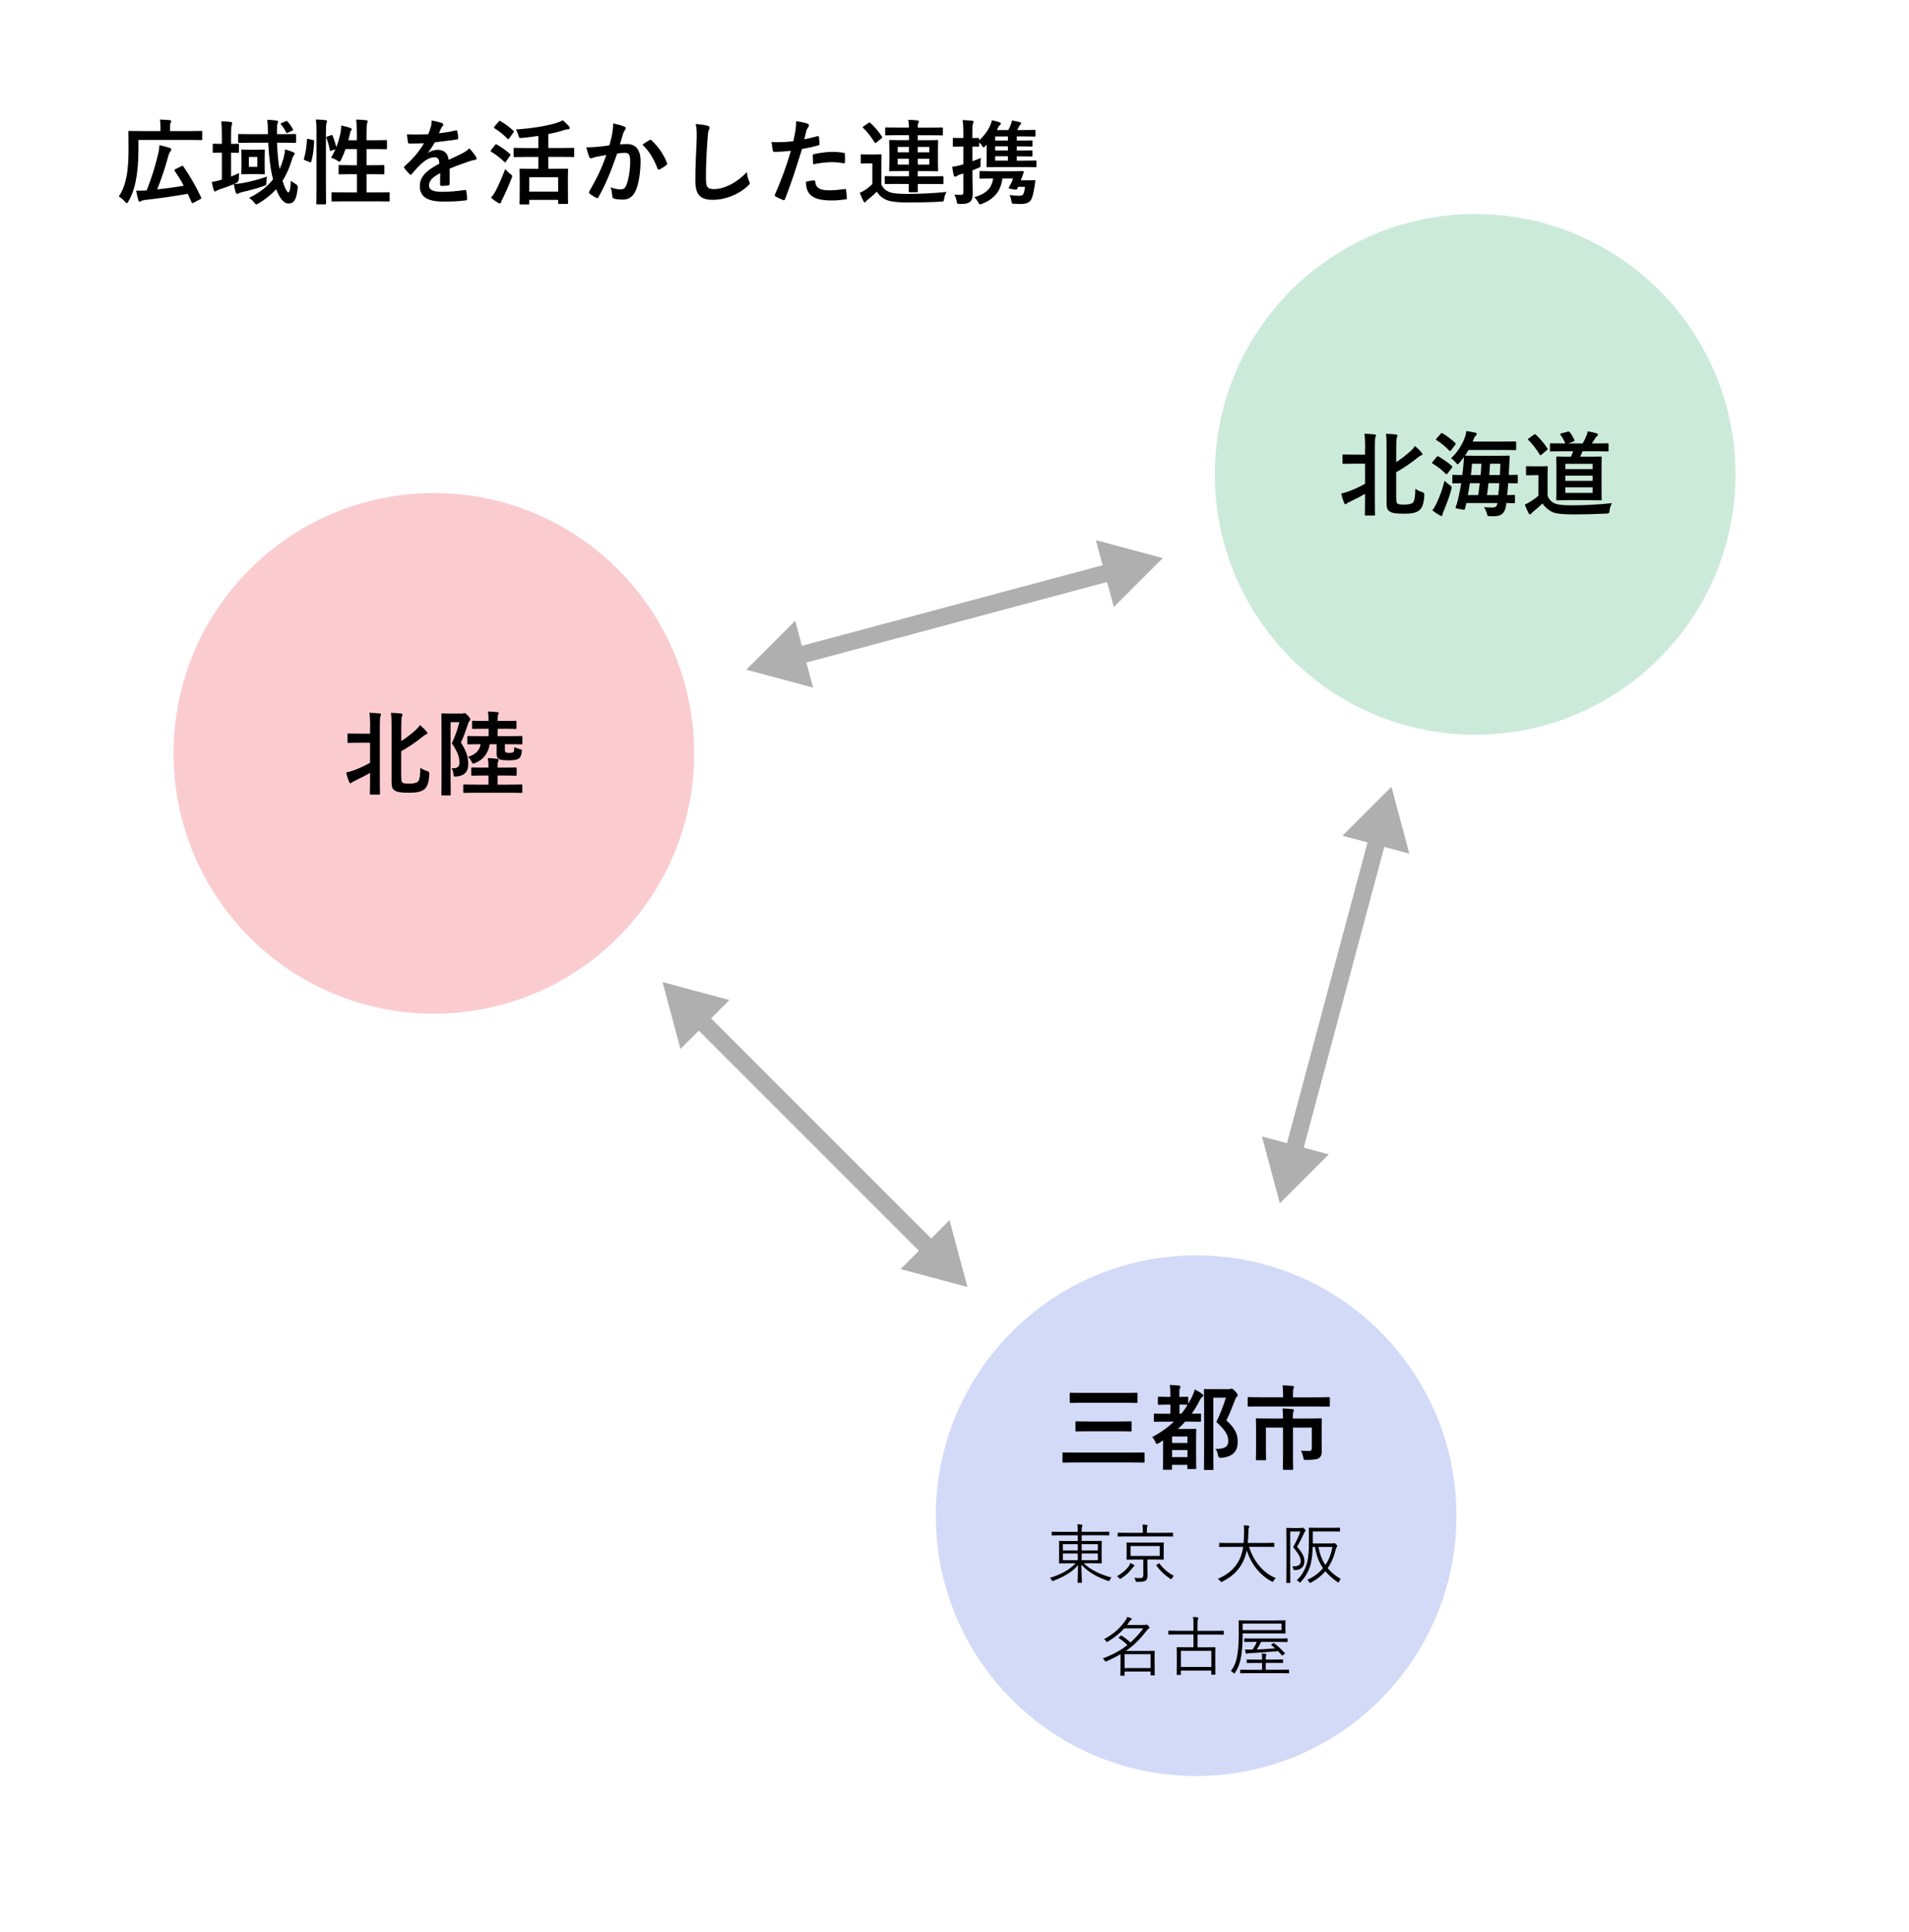 <?xml version="1.0" encoding="UTF-8"?>
<svg id="uuid-9079b660-c212-4951-b4e1-0f9719c6cea8" data-name="レイヤー 2" xmlns="http://www.w3.org/2000/svg" width="330" height="334" viewBox="0 0 330 334">
  <defs>
    <style>
      .uuid-11bd6682-3ef1-4a1b-b41e-cf4eee2f5fd7, .uuid-46a660e2-8850-4e45-b6e5-09f9f05d7a24 {
        fill: none;
      }

      .uuid-f80e9d84-2cd2-4b87-9902-8f8c770f1e25 {
        fill: #fff;
      }

      .uuid-3ff1e4b2-0fec-4292-9ff9-720affb8a010 {
        fill: #cceada;
      }

      .uuid-3b206acf-ffd7-4f94-9589-7ef11512c53b {
        fill: #faccd0;
      }

      .uuid-2c2c817d-72ca-4451-bc52-afaed53d1c77 {
        fill: #afafaf;
      }

      .uuid-46a660e2-8850-4e45-b6e5-09f9f05d7a24 {
        stroke: #afafaf;
        stroke-miterlimit: 10;
        stroke-width: 3px;
      }

      .uuid-3b15e580-6e8e-4d0c-af2b-01fc33fff3b2 {
        fill: #d2daf8;
      }
    </style>
  </defs>
  <g id="uuid-e7e02592-04e8-4c90-a964-752bdaa91fd6" data-name="文字">
    <g>
      <rect class="uuid-f80e9d84-2cd2-4b87-9902-8f8c770f1e25" width="330" height="334"/>
      <g>
        <path d="M23.92,26.14c0,1.89-.14,3.58-.45,5.14-.26,1.34-.64,2.42-1.28,3.54-.11.21-.18.3-.26.3s-.16-.08-.32-.26c-.34-.37-.78-.72-1.07-.9.67-1.02,1.04-2,1.31-3.35.27-1.28.37-2.96.37-4.79,0-2-.03-2.91-.03-3.01,0-.16.02-.18.18-.18.1,0,.66.03,2.18.03h3.19v-.69c0-.5-.02-.91-.1-1.3.61.02,1.14.05,1.7.1.16.02.26.06.26.16,0,.11-.03.19-.1.3-.06.11-.11.34-.11.69v.74h3.25c1.52,0,2.05-.03,2.15-.03.14,0,.16.02.16.18v1.22c0,.18-.02.19-.16.19-.1,0-.62-.03-2.15-.03h-8.71v1.94ZM31.35,28.73c.21-.1.24-.11.34.03,1.17,1.68,2.27,3.63,3.07,5.35.06.16.05.22-.14.32l-1.18.62c-.19.1-.27.05-.34-.11-.21-.48-.42-.96-.64-1.44-2.06.37-4.83.78-7.46,1.07-.26.03-.46.1-.59.18-.1.06-.19.1-.26.1-.11,0-.18-.06-.24-.24-.13-.45-.26-1.02-.38-1.66.58.02,1.1.02,1.82-.03.91-2.31,1.47-4.16,2-6.34.11-.45.18-.91.21-1.49.62.13,1.3.32,1.78.48.22.06.27.14.27.27,0,.11-.05.21-.14.32-.14.18-.27.4-.4.9-.54,1.97-1.12,3.75-1.9,5.68,1.57-.18,3.17-.38,4.59-.64-.46-.88-.99-1.73-1.57-2.58-.08-.13-.06-.19.13-.29l1.04-.5Z"/>
        <path d="M39.95,30.51c.46-.18.93-.37,1.39-.61-.03.29-.05.62-.05.99q0,.53-.46.74c-.13.06-.26.13-.38.18.64-.02,1.09-.08,1.65-.19,1.17-.24,2.58-.56,4.05-1.1-.05.32-.1.64-.11.96,0,.53,0,.54-.48.69-1.14.4-2.43.74-3.65,1.02-.29.1-.48.14-.58.19-.13.06-.22.13-.34.13-.1,0-.18-.06-.24-.24-.13-.42-.24-.88-.34-1.44-.78.34-1.67.64-2.5.93-.27.1-.4.16-.48.22s-.18.11-.27.11c-.08,0-.16-.05-.21-.21-.13-.42-.24-.9-.34-1.44.51-.06.9-.14,1.39-.29l.35-.1v-4.67h-.03c-.99,0-1.3.03-1.39.03-.14,0-.16-.02-.16-.18v-1.2c0-.18.02-.19.16-.19.11,0,.42.03,1.42.03v-1.47c0-1.14-.02-1.63-.11-2.43.59.02,1.09.05,1.65.11.14.02.24.1.24.18,0,.13-.03.21-.06.34-.08.19-.13.59-.13,1.78v1.5c.82,0,1.09-.03,1.18-.03.16,0,.18.02.18.19v1.2c0,.16-.02.18-.18.18-.1,0-.37-.02-1.18-.03v4.13ZM47.89,24.7c.06,1.73.21,3.27.43,4.51.27-.54.48-1.12.66-1.75.13-.46.27-1.14.3-1.63.48.13.98.3,1.38.46.19.1.27.14.27.29,0,.11-.06.19-.16.3-.13.13-.18.34-.35.86-.43,1.38-.94,2.51-1.58,3.52.45,1.47.85,2,.99,2,.26,0,.38-.69.45-2.05.22.24.56.45.82.59q.42.21.37.66c-.22,2.15-.69,2.72-1.63,2.72-.66,0-1.42-.69-2.1-2.47-.82.91-1.81,1.7-3.02,2.43-.21.11-.32.19-.42.19s-.18-.1-.34-.3c-.27-.35-.59-.64-.91-.82,1.79-.88,3.15-1.94,4.15-3.2-.45-1.7-.72-3.99-.83-6.34h-2.85c-1.55,0-2.08.03-2.18.03-.16,0-.18-.02-.18-.19v-1.17c0-.16.02-.18.18-.18.1,0,.62.03,2.18.03h2.8v-.19c-.02-1.07-.03-1.52-.13-2.29.56.02,1.04.05,1.62.13.18.02.26.1.26.18,0,.11-.03.21-.08.32-.08.16-.11.34-.11,1.1v.75h.91c1.57,0,2.11-.03,2.21-.03.16,0,.18.02.18.18v1.17c0,.18-.02.19-.18.19-.1,0-.64-.03-2.21-.03h-.88ZM44.37,25.88c.86,0,1.12-.03,1.22-.03.18,0,.19.02.19.18,0,.1-.03.42-.03,1.23v1.44c0,.83.03,1.15.03,1.25,0,.16-.02.18-.19.18-.1,0-.35-.03-1.22-.03h-1.25c-.86,0-1.12.03-1.23.03-.16,0-.18-.02-.18-.18,0-.11.03-.42.03-1.25v-1.44c0-.82-.03-1.14-.03-1.23,0-.16.02-.18.18-.18.11,0,.37.03,1.23.03h1.25ZM44.48,27.13h-1.46v1.71h1.46v-1.71ZM49.43,20.95c.19-.06.19-.05.3.08.35.4.69.9.91,1.31.08.14.05.19-.18.27l-.69.32c-.22.11-.24.1-.32-.08-.24-.48-.53-.93-.88-1.34-.11-.13-.08-.18.13-.26l.72-.3Z"/>
        <path d="M54.08,24.19c.21.05.24.08.22.26-.06,1.31-.19,2.51-.51,3.51-.05.16-.08.13-.26.06l-.8-.32c-.21-.08-.22-.16-.18-.32.27-.86.45-1.97.51-3.25,0-.16.03-.14.26-.1l.75.16ZM54.72,23.08c0-1.14-.02-1.65-.13-2.42.61.02,1.15.05,1.68.11.16.02.26.1.26.18,0,.11-.03.19-.08.3-.08.21-.11.61-.11,1.78v9.3c0,1.81.03,2.72.03,2.8,0,.18-.02.19-.18.19h-1.33c-.16,0-.18-.02-.18-.19,0-.08.03-.99.03-2.79v-9.27ZM57.22,23.37c.18-.06.22-.05.29.1.22.61.48,1.31.62,1.97.34-.86.61-1.78.75-2.59.05-.29.1-.67.11-1.15.53.1,1.22.29,1.54.4.21.08.27.14.27.22,0,.11-.03.14-.1.22-.1.13-.16.3-.19.5-.08.38-.18.78-.29,1.2h1.47v-1.15c0-1.14-.03-1.63-.13-2.42.61.02,1.2.05,1.74.11.16.02.26.08.26.16,0,.11-.05.21-.08.32-.08.24-.11.61-.11,1.78v1.2h1.34c1.42,0,1.9-.03,2-.03.16,0,.18.02.18.18v1.23c0,.16-.02.18-.18.18-.1,0-.58-.03-2-.03h-1.34v2.79h.86c1.44,0,1.94-.03,2.03-.03.16,0,.18.02.18.18v1.25c0,.16-.02.18-.18.18-.1,0-.59-.03-2.03-.03h-.86v3.15h1.62c1.57,0,2.1-.03,2.19-.03.16,0,.18.02.18.18v1.23c0,.18-.02.19-.18.19-.1,0-.62-.03-2.19-.03h-5.31c-1.57,0-2.11.03-2.19.03-.16,0-.18-.02-.18-.19v-1.23c0-.16.02-.18.18-.18.08,0,.62.03,2.19.03h2.02v-3.15h-.96c-1.44,0-1.92.03-2.03.03-.16,0-.18-.02-.18-.18v-1.25c0-.16.02-.18.18-.18.11,0,.59.03,2.03.03h.96v-2.79h-1.97c-.22.64-.5,1.28-.77,1.84-.13.24-.19.34-.29.34-.06,0-.16-.06-.3-.16-.37-.24-.82-.43-1.15-.53.27-.43.53-.93.75-1.46l-.67.24c-.21.08-.26.08-.29-.1-.13-.74-.34-1.47-.58-2.08-.06-.18-.05-.21.16-.27l.62-.21Z"/>
        <path d="M77.73,31.77c0,.18-.1.26-.3.29-.21.03-.69.08-1.14.08-.14,0-.21-.1-.21-.26,0-.58,0-1.38.02-1.95-1.42.74-1.94,1.36-1.94,2.13,0,.67.54,1.1,2.23,1.1,1.47,0,2.75-.14,3.99-.32.14-.02.21.03.22.18.08.37.14.93.14,1.31.02.19-.05.3-.18.3-1.38.18-2.42.21-3.97.21-2.62,0-4.02-.78-4.02-2.64,0-1.54.96-2.66,3.38-3.91-.05-.82-.24-1.14-.96-1.1-.75.03-1.47.51-2.21,1.15-.69.67-1.09,1.14-1.6,1.74-.08.1-.13.14-.19.14-.05,0-.11-.05-.18-.11-.22-.22-.7-.72-.91-1.06-.05-.06-.06-.11-.06-.14,0-.06.03-.11.11-.18,1.23-1.1,2.42-2.37,3.34-3.97-.75.03-1.62.05-2.56.05-.14,0-.19-.08-.22-.26-.05-.26-.11-.85-.16-1.33,1.22.06,2.47.05,3.68-.02.18-.43.32-.82.48-1.38.06-.27.11-.54.11-.98.7.11,1.41.29,1.82.45.13.05.19.16.19.27,0,.08-.03.18-.11.24-.1.08-.19.22-.27.38-.1.22-.18.43-.37.86.98-.11,1.95-.27,2.91-.5.18-.03.22.02.26.16.08.32.14.69.16,1.15.02.16-.05.22-.27.26-1.2.18-2.58.35-3.75.48-.37.59-.72,1.18-1.2,1.78l.02.03c.51-.34,1.17-.5,1.6-.5,1.06,0,1.79.48,1.95,1.73.62-.29,1.54-.7,2.35-1.12.3-.16.82-.45,1.22-.86.53.56.94,1.12,1.12,1.41.1.14.13.26.13.35,0,.13-.08.19-.24.22-.34.05-.66.13-.98.24-1.04.37-2.08.72-3.44,1.28v2.58Z"/>
        <path d="M85.57,25.07c.13-.16.18-.16.32-.08.78.43,1.55.98,2.27,1.63.06.06.1.1.1.13,0,.05-.03.1-.1.19l-.72,1.02c-.05.08-.08.11-.13.11-.03,0-.08-.03-.14-.1-.69-.67-1.46-1.26-2.26-1.74-.08-.05-.11-.08-.11-.11,0-.05.03-.11.1-.19l.67-.86ZM85.73,32.91c.45-.88,1.01-2.13,1.6-3.68.22.26.56.58.86.82.26.19.35.27.35.4,0,.1-.05.21-.11.38-.48,1.23-1.02,2.47-1.55,3.52-.13.24-.24.45-.27.61-.03.13-.1.21-.21.21-.08,0-.18-.05-.29-.11-.37-.22-.79-.5-1.23-.88.34-.42.56-.74.85-1.26ZM86.21,21c.13-.14.18-.14.3-.06.8.45,1.54,1.02,2.23,1.65.06.05.1.1.1.14s-.03.1-.1.19l-.72,1.01c-.06.1-.11.13-.14.13-.05,0-.08-.03-.14-.08-.7-.69-1.49-1.34-2.26-1.81-.08-.05-.11-.08-.11-.11,0-.05.03-.1.11-.19l.74-.86ZM91.19,27.13c-1.58,0-2.13.03-2.22.03-.16,0-.18-.02-.18-.18v-1.26c0-.14.02-.16.18-.16.1,0,.64.03,2.22.03h1.87v-2.1c-.91.14-1.84.26-2.77.35-.51.05-.53.03-.66-.4-.13-.45-.29-.82-.45-1.06,2.61-.16,5.43-.62,7.06-1.14.43-.14.72-.26,1.04-.45.4.32.77.7,1.06,1.02.1.11.14.19.14.32,0,.1-.06.19-.22.21-.19.02-.43.03-.86.18-.77.26-1.65.46-2.61.66v2.4h2.1c1.57,0,2.11-.03,2.21-.03.14,0,.16.02.16.16v1.26c0,.16-.02.18-.16.18-.1,0-.64-.03-2.21-.03h-2.1v2.06h1.15c1.47,0,1.97-.03,2.08-.03.16,0,.18.02.18.18,0,.1-.03.54-.03,1.6v1.44c0,2.21.03,2.62.03,2.72,0,.14-.02.16-.18.16h-1.36c-.16,0-.18-.02-.18-.16v-.54h-4.99v.62c0,.14-.02.16-.18.16h-1.31c-.18,0-.19-.02-.19-.16,0-.11.03-.53.03-2.75v-1.26c0-1.26-.03-1.71-.03-1.82,0-.16.02-.18.19-.18.1,0,.62.03,2.08.03h.98v-2.06h-1.87ZM91.49,33.12h4.99v-2.48h-4.99v2.48Z"/>
        <path d="M105.83,23.12c.08-.48.16-1.1.16-1.78.83.18,1.28.29,1.92.53.16.05.26.18.26.32,0,.08-.03.16-.11.24-.16.21-.24.38-.32.61-.21.66-.37,1.25-.58,1.92.43-.05.91-.06,1.25-.06,1.5,0,2.32,1.02,2.32,2.96s-.32,3.99-.86,5.14c-.46,1.02-1.23,1.5-2.16,1.5-.77,0-1.23-.06-1.58-.18-.19-.06-.29-.21-.29-.45-.05-.51-.08-.96-.3-1.49.72.27,1.26.35,1.76.35.53,0,.77-.19,1.02-.85.34-.9.62-2.42.62-3.97,0-1.14-.21-1.49-.91-1.49-.38,0-.88.05-1.34.11-1.06,3.07-1.97,5.28-3.22,7.52-.1.21-.22.24-.42.14-.29-.14-.91-.53-1.1-.7-.08-.08-.13-.14-.13-.24,0-.05.02-.11.06-.18,1.28-2.23,2.11-3.92,2.93-6.27-.62.1-1.14.19-1.57.27-.42.08-.67.18-.88.26-.22.08-.42.05-.51-.21-.14-.37-.32-.94-.5-1.65.7,0,1.41-.05,2.11-.11.67-.06,1.26-.14,1.89-.24.26-.91.37-1.47.48-2.02ZM112.34,24.19c.11-.06.19-.03.3.08,1.09,1.02,2.06,2.35,2.66,3.89.06.14.05.22-.06.32-.27.26-.88.64-1.2.8-.16.08-.32.06-.37-.13-.64-1.68-1.47-3.06-2.62-4.15.4-.27.86-.59,1.3-.82Z"/>
        <path d="M122.27,21.74c.27.06.38.14.38.3,0,.18-.1.37-.16.53-.08.22-.14.72-.22,1.95-.16,2.46-.24,4.1-.24,6.19,0,1.62.19,1.98,1.47,1.98,1.42,0,3.65-.86,5.6-2.95.06.61.21,1.14.37,1.52.08.18.13.29.13.38,0,.14-.06.27-.32.5-1.73,1.58-3.99,2.4-6.07,2.4s-3.01-.82-3.01-3.27c0-2.69.14-4.99.22-6.91.03-.94.08-1.97-.16-2.93.74.08,1.5.16,2,.29Z"/>
        <path d="M141.3,23.53c.18-.05.24.03.26.16.05.35.1.82.11,1.15.02.21-.03.26-.24.3-.99.27-1.81.45-2.79.61-1.09,3.55-1.9,6-2.93,8.66-.08.22-.18.21-.35.16-.16-.06-.94-.4-1.28-.59-.13-.08-.18-.21-.13-.32,1.22-2.8,1.98-4.91,2.77-7.59-.93.1-2.05.18-2.8.18-.24,0-.3-.05-.34-.26-.06-.34-.14-.88-.22-1.46.34.05.53.05,1.18.05.8,0,1.67-.05,2.59-.16.16-.64.29-1.34.4-2,.06-.48.1-.96.1-1.47.85.13,1.5.24,2.02.45.13.05.18.16.18.26,0,.06,0,.14-.08.26-.13.22-.26.38-.34.64-.16.58-.27,1.12-.38,1.52.62-.11,1.49-.32,2.27-.54ZM140.68,31.18c.16,0,.22.06.24.22.13,1.17.91,1.5,2.45,1.5.9,0,2.05-.14,2.69-.22.13-.02.18.02.19.14.06.42.13.96.13,1.39.02.19,0,.24-.26.26-.54.08-1.58.18-2.18.18-2.1,0-3.18-.29-3.91-1.04-.51-.51-.69-1.26-.72-2.19.5-.13,1.15-.24,1.36-.24ZM140.5,26.94c0-.22.05-.27.29-.32,1.01-.21,2.19-.37,3.12-.37.62,0,1.31.06,1.87.16.22.03.27.05.27.24.03.4.03.85.02,1.28,0,.27-.08.34-.3.29-.56-.11-1.3-.19-1.99-.19-.96,0-2.18.16-3.22.37-.03-.56-.06-1.14-.06-1.46Z"/>
        <path d="M152.35,31.89c.35.69.72,1.02,1.39,1.31.54.22,1.63.32,3.03.32,2.06,0,4.5-.1,6.88-.34-.22.3-.37.69-.43,1.14-.1.51-.08.51-.59.54-2.06.11-3.99.14-5.6.14s-2.98-.11-3.75-.43c-.74-.3-1.3-.77-1.7-1.44-.5.5-.94.88-1.52,1.34-.16.11-.27.22-.35.34-.05.08-.11.16-.22.16-.1,0-.18-.11-.24-.22-.22-.42-.4-.85-.62-1.42.4-.19.64-.32.94-.51.42-.27.83-.62,1.23-1.01v-3.57h-.67c-.83,0-1.06.03-1.14.03-.18,0-.19-.02-.19-.19v-1.22c0-.16.02-.18.19-.18.08,0,.3.03,1.14.03h.91c.83,0,1.09-.03,1.17-.03.16,0,.18.02.18.18,0,.1-.03.56-.03,1.55v3.47ZM150.11,21.26c.18-.11.22-.11.34-.02.74.69,1.42,1.47,2.02,2.39.08.13.06.16-.1.29l-.86.7c-.08.06-.14.1-.19.1s-.1-.03-.14-.11c-.59-.96-1.23-1.79-1.97-2.5-.13-.11-.11-.16.08-.27l.83-.58ZM155.32,31.79c-1.55,0-2.1.03-2.19.03-.18,0-.19-.02-.19-.18v-1.02c0-.16.02-.18.19-.18.1,0,.64.03,2.19.03h1.81v-.9h-1.15c-1.47,0-2,.03-2.11.03-.14,0-.16-.02-.16-.18,0-.1.03-.5.03-1.44v-2.15c0-.94-.03-1.34-.03-1.44,0-.18.02-.19.16-.19.11,0,.64.03,2.11.03h1.15v-.86h-1.75c-1.55,0-2.08.03-2.18.03-.16,0-.18-.02-.18-.18v-1.01c0-.16.02-.18.18-.18.1,0,.62.03,2.18.03h1.75c-.02-.58-.06-.94-.13-1.34.59,0,1.04.03,1.58.1.16.02.26.08.26.18,0,.08-.05.18-.1.29-.08.18-.1.43-.1.78h1.98c1.55,0,2.1-.03,2.19-.03.16,0,.18.02.18.18v1.01c0,.16-.02.18-.18.18-.1,0-.64-.03-2.19-.03h-1.98v.86h1.25c1.47,0,1.99-.03,2.1-.03.16,0,.18.02.18.19,0,.1-.03.5-.03,1.44v2.15c0,.94.03,1.34.03,1.44,0,.16-.02.18-.18.18-.11,0-.62-.03-2.1-.03h-1.25v.9h2.06c1.57,0,2.11-.03,2.21-.03.16,0,.18.02.18.18v1.02c0,.16-.02.18-.18.18-.1,0-.64-.03-2.21-.03h-2.06c0,.83.03,1.17.03,1.25,0,.14-.03.18-.18.18h-1.23c-.14,0-.18-.03-.18-.18,0-.08.02-.42.03-1.25h-1.81ZM157.12,26.33v-.93h-1.94v.93h1.94ZM157.12,28.45v-1.01h-1.94v1.01h1.94ZM158.64,25.4v.93h2v-.93h-2ZM160.65,27.44h-2v1.01h2v-1.01Z"/>
        <path d="M169.25,24.25c.82-.7,1.38-1.5,1.78-2.26.16-.32.35-.78.42-1.2.46.08.96.21,1.3.34.18.06.27.14.27.24s-.06.16-.14.22c-.16.11-.27.34-.45.67-.05.1-.08.16-.11.22h1.97c.22-.4.37-.7.45-.96.08-.19.14-.4.18-.69.48.08,1.01.18,1.34.27.16.05.26.11.26.21,0,.08-.03.14-.11.21-.11.1-.19.24-.26.35-.1.21-.19.4-.3.61h1.09c1.33,0,1.78-.03,1.87-.03.16,0,.18.02.18.16v.82c0,.16-.02.18-.18.18-.1,0-.54-.03-1.87-.03h-1.17v.72h.14c1.7,0,2.3-.03,2.4-.03.16,0,.18.02.18.18v.7c0,.16-.02.18-.18.18-.1,0-.7-.03-2.4-.03h-.14v.72h.11c1.71,0,2.32-.03,2.42-.03.16,0,.18.02.18.18v.7c0,.16-.02.18-.18.18-.1,0-.7-.03-2.42-.03h-.11v.75h1.14c1.49,0,2-.03,2.1-.03.14,0,.16.02.16.18v.82c0,.14-.02.16-.16.16-.1,0-.61-.02-2.1-.02h-4.07c-1.5,0-2.02.02-2.13.02-.16,0-.18-.02-.18-.16,0-.11.03-.64.03-1.76v-2c-.1.11-.21.22-.3.34-.21.21-.3.19-.46-.06-.11-.19-.29-.42-.53-.64v.56c0,.16-.02.18-.18.18-.1,0-.34-.03-.99-.03v2.54c.5-.18.99-.37,1.46-.56-.05.26-.06.74-.06,1.14,0,.43-.02.45-.34.56-.32.14-.69.29-1.06.43v.69c0,1.54.05,2.4.05,3.2,0,.88-.14,1.31-.5,1.58-.35.27-.78.35-1.67.35-.5,0-.53,0-.61-.48-.08-.5-.26-.9-.4-1.15.37.03.64.05,1.22.05.21,0,.34-.1.34-.45v-3.25c-.21.06-.42.13-.61.19-.29.1-.46.21-.56.29-.08.06-.18.08-.27.08s-.16-.05-.21-.19c-.11-.42-.21-.96-.27-1.52.46-.06.93-.14,1.49-.3.13-.03.27-.08.43-.13v-3.07h-.27c-.99,0-1.3.03-1.39.03-.14,0-.16-.02-.16-.18v-1.17c0-.16.02-.18.16-.18.1,0,.4.03,1.39.03h.27v-.83c0-1.02-.03-1.54-.13-2.27.59.02,1.1.05,1.63.11.16.02.27.1.27.18,0,.13-.06.22-.11.34-.1.19-.1.53-.1,1.62v.86c.66,0,.9-.03.99-.03.16,0,.18.02.18.18v.27ZM171.11,30.85c-1.14,0-1.5.03-1.6.03-.18,0-.19-.02-.19-.19v-.94c0-.16.02-.18.19-.18.1,0,.46.03,1.6.03h3.79c1.33,0,1.79-.03,1.89-.03.16,0,.22.1.18.22-.08.22-.14.4-.21.58-.1.26-.21.53-.3.8h1.36c.62,0,.86-.02.99-.02s.18.05.16.16c-.06.5-.13.9-.19,1.25-.13.7-.22,1.2-.42,1.71-.29.77-.98.98-1.84.98-.34,0-.74,0-1.26-.03-.34-.02-.34-.03-.42-.45-.06-.43-.19-.78-.32-1.06.77.11,1.25.13,1.66.13s.66-.11.77-.4c.13-.34.19-.75.24-1.14h-1.2c-.05.11-.1.22-.14.32-.06.13-.14.19-.35.16l-.96-.16c-.14-.03-.21-.13-.11-.29.29-.48.54-1.01.7-1.49h-1.84c-.11.74-.29,1.44-.66,2.1-.37.67-.95,1.23-1.6,1.65-.38.26-.8.43-1.23.62-.45.19-.46.19-.7-.24-.21-.37-.4-.61-.69-.88,2.02-.58,3.01-1.5,3.28-3.25h-.58ZM174.24,23.58h-2.21v.72h2.21v-.72ZM172.03,25.29v.72h2.21v-.72h-2.21ZM172.03,27.01v.75h2.21v-.75h-2.21Z"/>
      </g>
      <g>
        <g>
          <polygon class="uuid-11bd6682-3ef1-4a1b-b41e-cf4eee2f5fd7" points="255 82 75 130.23 206.77 262 255 82"/>
          <g>
            <circle class="uuid-3b206acf-ffd7-4f94-9589-7ef11512c53b" cx="75" cy="130.23" r="45"/>
            <g>
              <path d="M63.99,125.64c0-1.14-.03-1.63-.13-2.43.62.02,1.2.05,1.74.11.16.02.26.1.26.18,0,.11-.05.21-.1.32-.08.21-.1.61-.1,1.78v8.9c0,1.71.03,2.58.03,2.67,0,.16-.02.18-.18.18h-1.39c-.16,0-.18-.02-.18-.18,0-.11.03-.96.03-2.67v-.91c-.93.54-1.87,1.01-2.66,1.39-.26.13-.42.21-.48.27-.08.08-.16.14-.26.14-.08,0-.14-.08-.21-.21-.16-.4-.4-1.07-.51-1.65.5-.1.82-.19,1.38-.4.91-.35,1.81-.75,2.74-1.28v-3.47h-1.68c-1.46,0-1.94.03-2.03.03-.18,0-.19-.02-.19-.18v-1.26c0-.16.02-.18.19-.18.1,0,.58.03,2.03.03h1.68v-1.18ZM69.37,134.34c0,.62.03.82.21.94s.4.18,1.06.18c.83,0,1.33-.11,1.6-.35.29-.26.4-1.01.43-2.4.38.29.77.45,1.18.58q.4.11.37.54c-.1,1.68-.46,2.31-.96,2.67-.46.35-1.23.53-2.46.53-1.55,0-2.13-.1-2.58-.4-.35-.24-.53-.5-.53-1.42v-9.41c0-1.07,0-1.82-.1-2.58.61.02,1.15.05,1.68.11.19.02.3.08.3.22s-.06.22-.11.32c-.06.16-.1.61-.1,1.89v2.35c.96-.62,1.83-1.31,2.46-1.89.3-.27.56-.54.78-.9.43.38.82.75,1.15,1.15.11.13.13.19.13.3,0,.1-.11.14-.24.19-.19.06-.38.21-.77.53-.93.75-2.24,1.65-3.52,2.37v4.47Z"/>
              <path d="M79.77,123.36c.16,0,.26-.02.32-.05s.11-.05.21-.05c.11,0,.24.06.61.46.34.38.38.54.38.64s-.05.19-.14.29c-.13.11-.19.27-.29.62-.37,1.12-.69,2-1.18,3.09,1.07,1.71,1.26,2.62,1.26,3.78s-.59,1.97-2.02,2.08c-.5.05-.5.03-.54-.46-.05-.4-.14-.72-.34-.96.96.05,1.38-.19,1.38-.96,0-.91-.21-1.71-1.31-3.36.62-1.36.96-2.3,1.3-3.65h-1.52v9.06c0,2.19.03,3.35.03,3.44,0,.14-.02.16-.18.16h-1.26c-.16,0-.18-.02-.18-.16,0-.1.03-1.2.03-3.43v-6.93c0-2.26-.03-3.36-.03-3.47,0-.16.02-.18.18-.18.11,0,.5.03,1.28.03h2.02ZM82.47,137.03c-1.57,0-2.11.03-2.21.03-.16,0-.18-.02-.18-.18v-1.1c0-.16.02-.18.18-.18.1,0,.64.03,2.21.03h1.97v-1.57h-.77c-1.42,0-1.91.03-2.02.03-.16,0-.18-.02-.18-.18v-1.07c0-.16.02-.18.18-.18.11,0,.59.03,2.02.03h.77v-.03c0-.64-.02-1.01-.11-1.62.59.02,1.06.06,1.6.13.14.02.26.08.26.18,0,.11-.05.18-.1.3-.08.18-.08.48-.08,1.01v.03h1.12c1.42,0,1.91-.03,2-.03.16,0,.18.02.18.18v1.07c0,.16-.02.18-.18.18-.1,0-.58-.03-2-.03h-1.12v1.57h1.89c1.57,0,2.11-.03,2.21-.03.16,0,.18.02.18.18v1.1c0,.16-.02.18-.18.18-.1,0-.64-.03-2.21-.03h-5.43ZM83.79,125.97c-1.42,0-1.9.03-2,.03-.16,0-.18-.02-.18-.19v-1.06c0-.14.02-.16.18-.16.1,0,.58.03,2,.03h.66v-.24c0-.58-.03-.99-.11-1.39.61.02,1.07.05,1.62.11.16,0,.24.08.24.16,0,.11-.03.18-.1.29-.06.13-.08.3-.08.83v.24h1.09c1.42,0,1.89-.03,1.99-.03.16,0,.18.02.18.16v1.06c0,.18-.02.19-.18.19-.1,0-.56-.03-1.99-.03h-1.09v1.28h1.92c1.54,0,2.08-.03,2.18-.03.16,0,.18.02.18.18v1.09c0,.16-.02.18-.18.18-.1,0-.64-.03-2.18-.03h-.66v1.04c0,.16.03.29.13.35.1.06.21.11.62.11.46,0,.61-.05.72-.14.1-.11.14-.29.16-.86.26.14.59.27.91.34.43.08.42.13.37.53-.1.64-.24.94-.51,1.1-.34.21-.72.32-1.79.32-.96,0-1.42-.1-1.66-.24-.26-.14-.38-.37-.38-.86v-1.68h-1.2c-.21,1.47-1.09,2.66-2.42,3.2-.19.08-.32.14-.42.14-.11,0-.19-.1-.32-.37-.18-.38-.37-.59-.59-.8,1.3-.35,2.03-1.15,2.18-2.18-1.52,0-2.05.03-2.14.03-.14,0-.16-.02-.16-.18v-1.09c0-.16.02-.18.16-.18.1,0,.64.03,2.18.03h1.34v-1.28h-.66Z"/>
            </g>
          </g>
          <g>
            <circle class="uuid-3ff1e4b2-0fec-4292-9ff9-720affb8a010" cx="255" cy="82" r="45"/>
            <g>
              <path d="M235.99,77.41c0-1.14-.03-1.63-.13-2.43.62.02,1.2.05,1.74.11.16.02.26.1.26.18,0,.11-.05.21-.1.32-.08.21-.1.61-.1,1.78v8.9c0,1.71.03,2.58.03,2.67,0,.16-.02.18-.18.18h-1.39c-.16,0-.18-.02-.18-.18,0-.11.03-.96.03-2.67v-.91c-.93.54-1.87,1.01-2.66,1.39-.26.13-.42.21-.48.27-.08.08-.16.14-.26.14-.08,0-.14-.08-.21-.21-.16-.4-.4-1.07-.51-1.65.5-.1.82-.19,1.38-.4.91-.35,1.81-.75,2.74-1.28v-3.47h-1.68c-1.46,0-1.94.03-2.03.03-.18,0-.19-.02-.19-.18v-1.26c0-.16.02-.18.19-.18.1,0,.58.03,2.03.03h1.68v-1.18ZM241.37,86.11c0,.62.03.82.21.94s.4.18,1.06.18c.83,0,1.33-.11,1.6-.35.29-.26.4-1.01.43-2.4.38.29.77.45,1.18.58q.4.11.37.54c-.1,1.68-.46,2.31-.96,2.67-.46.35-1.23.53-2.46.53-1.55,0-2.13-.1-2.58-.4-.35-.24-.53-.5-.53-1.42v-9.41c0-1.07,0-1.82-.1-2.58.61.02,1.15.05,1.68.11.19.02.3.08.3.22s-.06.22-.11.32c-.06.16-.1.61-.1,1.89v2.35c.96-.62,1.83-1.31,2.46-1.89.3-.27.56-.54.78-.9.43.38.82.75,1.15,1.15.11.13.13.19.13.3,0,.1-.11.14-.24.19-.19.06-.38.21-.77.53-.93.75-2.24,1.65-3.52,2.37v4.47Z"/>
              <path d="M248.36,78.99c.11-.14.18-.16.32-.08.78.46,1.57.98,2.3,1.63.1.11.1.16,0,.32l-.74.96c-.08.11-.13.16-.18.16s-.08-.03-.14-.08c-.67-.69-1.49-1.3-2.26-1.76-.08-.05-.11-.08-.11-.13s.03-.1.1-.18l.7-.85ZM248.33,86.99c.51-1.07.99-2.3,1.38-3.89.27.27.58.54.88.75.38.26.4.29.29.77-.35,1.31-.85,2.58-1.3,3.67-.13.27-.21.48-.21.64,0,.11-.06.26-.16.26-.11,0-.21-.05-.35-.13-.38-.21-.78-.48-1.25-.83.3-.45.5-.77.72-1.23ZM249.05,74.99c.13-.16.18-.16.32-.08.75.43,1.49,1.01,2.19,1.65.11.1.13.14-.02.34l-.7.94c-.13.16-.16.18-.3.06-.66-.69-1.49-1.39-2.21-1.81-.14-.08-.14-.11,0-.29l.72-.82ZM251.05,82.26c0-.16.02-.18.18-.18.08,0,.5.03,1.55.03.1-.67.16-1.34.22-2.02.03-.34.05-.69.05-1.07-.24.34-.5.66-.75.96-.14.18-.24.26-.32.26-.1,0-.18-.1-.32-.27-.27-.34-.56-.58-.83-.75,1.09-1.01,1.94-2.37,2.35-3.49.18-.48.27-.88.29-1.22.59.08,1.17.19,1.52.27.21.05.29.13.29.24s-.06.19-.14.27c-.11.11-.24.21-.37.54-.06.18-.13.34-.21.5h5.25c1.47,0,2-.02,2.1-.02.16,0,.18,0,.18.16v1.15c0,.18-.02.19-.18.19-.1,0-.62-.03-2.1-.03h-5.95c-.19.34-.4.66-.62.98.11,0,.59.03,2.02.03h3.51c1.42,0,1.92-.03,2.02-.03.16,0,.19.03.19.19-.03.45-.06.94-.08,1.36l-.08,1.79c.93,0,1.3-.03,1.36-.03.18,0,.19.02.19.18v1.12c0,.16-.02.18-.19.18-.06,0-.46-.02-1.46-.03-.05.7-.11,1.39-.18,2.06.75,0,1.07-.03,1.15-.03.18,0,.19.02.19.18v1.07c0,.16-.02.18-.19.18-.08,0-.43-.02-1.3-.03l-.03.35c-.18,1.31-.75,1.94-2.11,1.94-.46,0-.66,0-.85-.02-.26-.02-.26-.03-.38-.51-.11-.35-.26-.72-.48-1.04.46.05,1.12.06,1.5.06s.74-.13.8-.78h-5.36c-.06.3-.13.59-.21.9-.03.18-.05.26-.24.26-.11,0-.3-.03-.62-.1-.83-.14-.85-.14-.75-.42.14-.38.26-.72.38-1.26.21-.9.4-1.84.56-2.8-.91.02-1.3.03-1.36.03-.16,0-.18-.02-.18-.18v-1.12ZM255.53,85.58c.11-.69.19-1.38.27-2.06h-1.71c-.1.67-.21,1.36-.34,2.06h1.78ZM254.46,80.16c-.05.66-.11,1.3-.19,1.95h1.68c.06-.64.1-1.3.13-1.95h-1.62ZM257.31,83.52c-.08.69-.16,1.38-.26,2.06h1.95c.08-.66.13-1.34.18-2.06h-1.87ZM257.58,80.16l-.14,1.95h1.84c.03-.67.06-1.34.08-1.95h-1.78Z"/>
              <path d="M267.5,85.71c.34.67.67,1.07,1.33,1.34.56.22,1.55.3,2.95.3,2.06,0,4.5-.13,6.88-.37-.22.32-.37.8-.43,1.26-.06.51-.08.51-.59.54-2.03.1-3.94.14-5.6.14s-3.07-.1-3.73-.43c-.7-.35-1.31-.9-1.66-1.46-.5.48-1.1,1.01-1.62,1.42-.18.14-.27.22-.32.32-.08.1-.14.14-.24.14-.06,0-.16-.06-.22-.19-.22-.42-.43-.93-.66-1.5.42-.19.64-.3.94-.5.46-.29,1.01-.66,1.41-1.04v-3.54h-.78c-.86,0-1.09.03-1.17.03-.18,0-.19-.02-.19-.19v-1.22c0-.16.02-.18.19-.18.08,0,.3.03,1.17.03h1.01c.85,0,1.1-.03,1.2-.03.16,0,.18.02.18.18,0,.1-.03.54-.03,1.52v3.39ZM265.14,75.15c.1-.06.14-.1.19-.1s.1.03.16.08c.74.69,1.42,1.47,2,2.39.1.13.08.16-.1.29l-.91.77c-.1.08-.14.11-.19.11-.06,0-.1-.05-.14-.13-.48-.82-1.28-1.87-1.95-2.5-.13-.11-.1-.16.08-.29l.86-.62ZM270.41,78.01c-1.67,0-2.21.03-2.3.03-.16,0-.18-.02-.18-.19v-1.04c0-.18.02-.19.18-.19.1,0,.64.03,2.3.03h.18c-.22-.5-.48-1.06-.83-1.47-.11-.14-.06-.21.14-.27l1.09-.29c.19-.05.22-.03.34.06.35.4.58.86.82,1.36.08.16.02.21-.14.27l-.95.34h2.53c.26-.43.43-.82.62-1.26.1-.24.19-.46.27-.83.53.1,1.06.21,1.54.35.13.05.21.11.21.22s-.06.18-.16.26c-.13.08-.21.19-.29.32-.18.29-.37.61-.61.94h.51c1.55,0,2.1-.03,2.19-.03.18,0,.19.02.19.19v1.04c0,.18-.02.19-.19.19-.1,0-.64-.03-2.19-.03h-2.11c-.13.34-.27.64-.42.93h1.52c1.42,0,1.94-.03,2.02-.03.18,0,.19.02.19.18,0,.1-.03.59-.03,1.74v3.81c0,1.14.03,1.57.03,1.66,0,.18-.02.19-.19.19-.08,0-.59-.03-2.02-.03h-3.43c-1.42,0-1.94.03-2.03.03-.18,0-.19-.02-.19-.19,0-.1.03-.53.03-1.66v-3.81c0-1.15-.03-1.65-.03-1.74,0-.16.02-.18.19-.18.1,0,.61.03,2.03.03h.32c.14-.3.26-.61.37-.93h-1.52ZM270.59,81.09h4.72v-.91h-4.72v.91ZM275.31,83.12v-.9h-4.72v.9h4.72ZM275.31,84.24h-4.72v.96h4.72v-.96Z"/>
            </g>
          </g>
          <g>
            <circle class="uuid-3b15e580-6e8e-4d0c-af2b-01fc33fff3b2" cx="206.77" cy="262" r="45"/>
            <g>
              <path d="M185.87,252.8c-1.42,0-1.92.03-2.02.03-.16,0-.18-.02-.18-.18v-1.41c0-.16.02-.18.18-.18.1,0,.59.03,2.02.03h9.8c1.42,0,1.9-.03,2-.03.16,0,.18.02.18.18v1.41c0,.16-.02.18-.18.18-.1,0-.58-.03-2-.03h-9.8ZM187.28,242.48c-1.55,0-2.08.03-2.18.03-.16,0-.18-.02-.18-.18v-1.41c0-.16.02-.18.18-.18.1,0,.62.03,2.18.03h6.98c1.55,0,2.08-.03,2.18-.03.18,0,.19.02.19.18v1.41c0,.16-.02.18-.19.18-.1,0-.62-.03-2.18-.03h-6.98ZM188.27,247.41c-1.54,0-2.08.03-2.18.03-.16,0-.18-.02-.18-.18v-1.39c0-.16.02-.18.18-.18.1,0,.64.03,2.18.03h4.99c1.54,0,2.08-.03,2.18-.03.16,0,.18.02.18.18v1.39c0,.16-.02.18-.18.18-.1,0-.64-.03-2.18-.03h-4.99Z"/>
              <path d="M205.43,242.62c.21-.37.4-.72.59-1.1.22-.43.38-.85.51-1.34.45.21.99.54,1.28.78.14.11.21.18.21.27,0,.11-.1.19-.18.24-.22.16-.35.37-.53.75-.4.77-.83,1.49-1.31,2.15.94,0,1.36-.02,1.42-.02.18,0,.19,0,.19.16v1.07c0,.16-.02.18-.19.18-.08,0-.58-.03-2.03-.03h-.5c-.4.45-.82.86-1.28,1.28h1.55c.91,0,1.34-.03,1.44-.03.18,0,.19.02.19.19,0,.1-.03.56-.03,2.19v1.62c0,2.24.03,2.67.03,2.79,0,.14-.02.16-.19.16h-1.17c-.16,0-.18-.02-.18-.16v-.56h-2.66v.67c0,.16,0,.18-.18.18h-1.2c-.16,0-.18-.02-.18-.18,0-.1.03-.58.03-2.79v-2.13c-.24.18-.5.34-.75.5-.13.08-.22.13-.3.13-.11,0-.21-.1-.3-.35-.13-.32-.3-.59-.54-.83,1.44-.75,2.69-1.65,3.76-2.67h-1.22c-1.46,0-1.95.03-2.05.03-.18,0-.19-.02-.19-.18v-1.07c0-.16.02-.16.19-.16.1,0,.59.02,2.05.02h.61v-1.58h-.38c-1.14,0-1.5.03-1.6.03-.16,0-.18-.02-.18-.16v-1.06c0-.16.02-.18.18-.18.1,0,.46.03,1.6.03h.38v-.06c0-.99-.02-1.42-.11-2,.58.02,1.04.06,1.58.11.16.02.26.1.26.18,0,.13-.05.22-.1.34-.1.19-.08.43-.08,1.34v.1c.9,0,1.26-.03,1.36-.03.16,0,.18.02.18.18v1.02ZM202.61,248.31v1.12h2.66v-1.12h-2.66ZM205.27,251.87v-1.22h-2.66v1.22h2.66ZM203.89,244.37h.32c.4-.48.77-1.01,1.09-1.55h-.05c-.1,0-.46-.03-1.36-.03v1.58ZM212.23,240.14c.21,0,.35-.02.42-.05.1-.03.16-.05.24-.05.13,0,.26.06.67.48.34.38.38.53.38.66s-.06.21-.16.29c-.1.08-.18.22-.32.59-.46,1.23-.91,2.32-1.46,3.47,1.63,1.47,1.95,2.43,1.95,3.75,0,1.67-.94,2.55-2.82,2.72q-.51.05-.59-.48c-.06-.46-.22-.83-.43-1.06,1.5.03,2.22-.37,2.22-1.31,0-1.01-.37-1.79-2.06-3.36.66-1.36,1.17-2.69,1.65-4.19h-2.18v8.96c0,2.15.03,3.27.03,3.35,0,.16-.02.18-.18.18h-1.28c-.18,0-.19-.02-.19-.18,0-.1.03-1.15.03-3.33v-6.92c0-2.19-.03-3.27-.03-3.38,0-.16.02-.18.19-.18.1,0,.53.03,1.42.03h2.48Z"/>
              <path d="M217.86,243.12c-1.42,0-1.9.03-2,.03-.16,0-.18-.02-.18-.18v-1.28c0-.18.02-.19.18-.19.1,0,.58.03,2,.03h3.94v-.56c0-.69-.03-1.1-.11-1.5.58.02,1.17.03,1.74.1.14.02.26.06.26.14,0,.11-.05.19-.1.32-.05.14-.08.34-.08.93v.58h4.19c1.42,0,1.9-.03,2-.03.16,0,.18.02.18.19v1.28c0,.16-.02.18-.18.18-.1,0-.58-.03-2-.03h-9.84ZM228.47,249.33c0,.58.02,1.04.02,1.57,0,.46-.1.8-.38,1.06-.3.26-.75.38-2.22.4-.5,0-.51,0-.59-.38-.08-.46-.24-.93-.4-1.22.5.03.91.05,1.33.05s.53-.11.53-.53v-3.51h-3.25v4.77c0,1.52.03,2.27.03,2.37,0,.14-.02.16-.18.16h-1.41c-.18,0-.19-.02-.19-.16,0-.11.03-.85.03-2.37v-4.77h-2.96v3.67c0,1.22.03,1.7.03,1.79,0,.16-.02.18-.18.18h-1.42c-.14,0-.16-.02-.16-.18,0-.1.03-.56.03-1.82v-3.33c0-1.12-.03-1.62-.03-1.73,0-.16.02-.18.16-.18.1,0,.66.03,2.22.03h2.3v-.24c0-.67-.02-1.07-.08-1.49.58.02,1.14.03,1.71.1.16.02.26.08.26.18s-.05.19-.1.3c-.05.14-.08.34-.08.88v.27h2.61c1.57,0,2.13-.03,2.22-.03.16,0,.18.02.18.18,0,.11-.03.69-.03,1.87v2.11Z"/>
              <path d="M187.34,270.23c1.25,1.19,2.92,1.95,4.8,2.46-.12.12-.22.26-.31.44-.1.21-.11.2-.3.13-1.55-.54-3.29-1.34-4.59-2.8,0,1.66.09,2.89.09,3.05,0,.08-.01.08-.09.08h-.57c-.08,0-.09,0-.09-.08,0-.16.07-1.34.08-2.97-1.02,1.23-2.55,2.05-4.23,2.7-.08.03-.13.06-.17.06-.07,0-.1-.06-.16-.18-.08-.17-.18-.28-.29-.39,1.77-.52,3.29-1.32,4.43-2.5h-1.2c-1.13,0-1.53.02-1.59.02-.08,0-.09-.01-.09-.09,0-.07.02-.31.02-1.05v-1.61c0-.74-.02-1-.02-1.05,0-.08.01-.09.09-.09.06,0,.46.02,1.59.02h1.57v-.99h-2.98c-1.04,0-1.38.02-1.44.02-.08,0-.09-.01-.09-.09v-.46c0-.08.01-.09.09-.09.07,0,.4.02,1.44.02h2.98v-.07c0-.63,0-.83-.08-1.23.27,0,.52.02.74.06.09.01.15.06.15.09,0,.09-.03.15-.07.22-.04.13-.07.32-.07.88v.04h3.24c1.04,0,1.38-.02,1.45-.02s.08.01.08.09v.46c0,.08-.01.09-.08.09s-.4-.02-1.45-.02h-3.24v.99h1.78c1.14,0,1.55-.02,1.6-.02.08,0,.09.01.09.09,0,.06-.02.31-.02,1.05v1.61c0,.74.02,1,.02,1.05,0,.08-.01.09-.09.09-.06,0-.46-.02-1.6-.02h-1.42ZM186.31,266.92h-2.58v1.09h2.58v-1.09ZM186.31,268.53h-2.58v1.16h2.58v-1.16ZM189.78,266.92h-2.8v1.09h2.8v-1.09ZM189.78,268.53h-2.8v1.16h2.8v-1.16Z"/>
              <path d="M195.99,270.79c-.09.06-.16.12-.29.31-.44.6-1.04,1.2-1.89,1.74-.09.06-.15.09-.19.09-.06,0-.09-.04-.17-.15-.1-.13-.24-.25-.36-.31.88-.52,1.52-1.06,1.98-1.65.13-.17.27-.45.31-.65.21.09.46.22.62.32.07.04.1.09.1.15,0,.07-.06.11-.11.15ZM202.79,265.52c0,.08-.01.09-.09.09-.06,0-.41-.02-1.48-.02h-6.43c-1.08,0-1.42.02-1.49.02-.08,0-.09-.01-.09-.09v-.49c0-.08.01-.09.09-.09.07,0,.41.02,1.49.02h2.77v-.29c0-.57-.01-.86-.08-1.13.28,0,.51.02.77.06.08.01.13.04.13.09,0,.07-.03.13-.07.21-.04.11-.06.28-.06.77v.29h2.96c1.06,0,1.42-.02,1.48-.02.08,0,.09.01.09.09v.49ZM201.16,268.62c0,.62.02.82.02.88,0,.08-.01.09-.09.09-.07,0-.45-.02-1.55-.02h-1.2v1.44c0,.5.02.99.02,1.37,0,.4-.08.63-.29.81-.24.19-.52.25-1.49.24-.21,0-.22.01-.28-.22-.04-.19-.11-.34-.22-.49.39.04.63.07.93.07.49,0,.63-.16.63-.52v-2.69h-1.27c-1.09,0-1.48.02-1.53.02-.09,0-.1-.01-.1-.09,0-.07.02-.27.02-.88v-1.03c0-.63-.02-.83-.02-.88,0-.08.01-.09.1-.09.06,0,.45.02,1.53.02h3.17c1.1,0,1.48-.02,1.55-.02.08,0,.09.01.09.09,0,.06-.02.26-.02.88v1.03ZM200.48,267.25h-5.05v1.7h5.05v-1.7ZM200.26,270.29c.12-.08.15-.07.19,0,.64.85,1.41,1.55,2.49,2.12-.15.11-.22.2-.34.39-.07.12-.1.17-.16.17-.03,0-.09-.02-.17-.08-.94-.63-1.69-1.34-2.36-2.26-.06-.08-.03-.1.07-.17l.28-.17Z"/>
              <path d="M215.93,267.4c.72,2.34,2.35,4.49,4.62,5.39-.15.12-.29.29-.4.47-.07.12-.1.17-.16.17-.03,0-.09-.02-.17-.07-1.94-1.02-3.56-2.97-4.29-5.38-.15.69-.35,1.33-.62,1.89-.77,1.59-1.89,2.65-3.62,3.52-.09.03-.13.06-.18.06-.06,0-.09-.04-.17-.16-.12-.16-.27-.28-.42-.38,1.89-.78,3.08-1.97,3.73-3.32.33-.67.53-1.39.65-2.2h-2.57c-1.08,0-1.43.02-1.49.02-.08,0-.09-.01-.09-.1v-.52c0-.08.01-.09.09-.09.06,0,.41.02,1.49.02h2.64c.06-.56.08-1.15.09-1.79.01-.63,0-.93-.06-1.27.26.01.57.03.8.07.11.02.16.07.16.12,0,.09-.03.13-.07.21-.06.11-.08.32-.09.84-.01.63-.04,1.23-.11,1.81h3.01c1.08,0,1.43-.02,1.49-.02.08,0,.09.01.09.09v.52c0,.09-.01.1-.09.1-.06,0-.41-.02-1.49-.02h-2.8Z"/>
              <path d="M224.82,264.12c.13,0,.22-.01.27-.03.04-.02.07-.02.1-.02.08,0,.15.04.3.2.16.16.2.23.2.29s-.03.1-.09.16c-.08.08-.15.19-.2.34-.38.85-.69,1.48-1.18,2.3,1.04,1.23,1.27,1.79,1.27,2.54s-.44,1.47-1.63,1.51q-.24.01-.28-.2c-.03-.19-.12-.36-.21-.46.93.06,1.48-.21,1.48-.85,0-.58-.22-1.12-1.31-2.48.57-1.02.88-1.7,1.25-2.69h-1.76v6.54c0,1.51.02,2.21.02,2.26,0,.08-.01.09-.09.09h-.51c-.08,0-.09-.01-.09-.09,0-.07.02-.71.02-2.26v-4.79c0-1.57-.02-2.22-.02-2.28,0-.08.01-.09.09-.09.07,0,.31.02.88.02h1.49ZM230.26,266.8c.15,0,.22-.01.27-.03s.09-.04.13-.04c.07,0,.17.07.3.21.16.17.21.26.21.32,0,.06-.03.09-.08.13-.07.06-.12.17-.19.43-.29,1.22-.74,2.31-1.39,3.24.59.73,1.34,1.33,2.27,1.89-.11.1-.21.24-.3.43-.04.11-.08.17-.12.17s-.09-.03-.17-.09c-.82-.57-1.51-1.18-2.08-1.86-.65.76-1.46,1.41-2.46,1.94-.09.04-.15.08-.18.08-.06,0-.08-.06-.16-.17-.1-.16-.21-.27-.34-.35,1.18-.54,2.06-1.22,2.73-2.03-.68-.99-1.14-2.15-1.39-3.67h-.39c-.03,1.02-.11,1.86-.3,2.77-.21.94-.71,2.15-1.75,3.27-.07.08-.11.12-.16.12-.03,0-.08-.04-.15-.12-.12-.13-.26-.22-.39-.28,1.03-.97,1.62-2.23,1.84-3.28.19-.91.26-2.05.26-3.42,0-1.57-.02-2.24-.02-2.3,0-.08.01-.09.09-.09.07,0,.42.02,1.45.02h2.34c1.03,0,1.37-.02,1.42-.02.08,0,.09.01.09.09v.5c0,.07-.01.08-.09.08-.06,0-.39-.02-1.42-.02h-3.19v2.08h3.32ZM227.91,267.4c.24,1.25.63,2.27,1.21,3.12.62-.92,1-1.97,1.22-3.12h-2.43Z"/>
              <path d="M199.6,287.61c0,1.58.02,1.85.02,1.9,0,.08-.01.09-.09.09h-.55c-.08,0-.09-.01-.09-.09v-.57h-4.49v.64c0,.07-.01.08-.09.08h-.54c-.08,0-.09-.01-.09-.08,0-.06.02-.38.02-1.95v-1.69c-.72.43-1.52.83-2.44,1.23q-.2.08-.31-.12c-.09-.17-.2-.29-.32-.38,1.8-.65,3.16-1.44,4.26-2.31-.48-.49-.95-.86-1.46-1.19-.08-.06-.09-.07.01-.17l.25-.22c.09-.09.11-.09.19-.04.53.32,1.02.69,1.54,1.18.87-.77,1.58-1.6,2.22-2.44h-3.3c-.72.81-1.59,1.53-2.82,2.27-.08.04-.13.08-.17.08-.06,0-.09-.06-.16-.17-.1-.15-.22-.26-.34-.32,1.74-.93,2.81-1.95,3.67-3.19.17-.23.29-.46.35-.65.26.07.49.16.68.24.07.03.1.06.1.12,0,.06-.06.1-.12.15-.09.06-.16.12-.3.34-.13.19-.27.37-.4.54h2.93c.16,0,.21-.01.27-.03.03-.01.08-.03.13-.03.08,0,.17.04.33.19.18.17.22.25.22.31s-.04.12-.13.17c-.08.04-.21.18-.34.34-1.01,1.32-2.08,2.48-3.62,3.54h3.38c1.01,0,1.47-.02,1.52-.02.08,0,.09.01.09.08s-.02.35-.02,1.29v.92ZM198.89,285.94h-4.49v2.4h4.49v-2.4Z"/>
              <path d="M211.56,282.47c0,.08-.01.09-.09.09-.07,0-.43-.02-1.49-.02h-2.96v2.21h1.43c1.11,0,1.49-.02,1.56-.02.08,0,.09.01.09.09,0,.07-.02.36-.02,1.29v1.19c0,1.75.02,2.04.02,2.09,0,.08-.01.09-.09.09h-.53c-.08,0-.09-.01-.09-.09v-.62h-5.26v.66c0,.08-.01.09-.09.09h-.53c-.08,0-.09-.01-.09-.09,0-.06.02-.35.02-2.12v-1.08c0-1.06-.02-1.35-.02-1.42,0-.08.01-.09.09-.09.07,0,.45.02,1.56.02h1.24v-2.21h-2.76c-1.06,0-1.43.02-1.49.02-.08,0-.09-.01-.09-.09v-.5c0-.08.01-.09.09-.09.06,0,.43.02,1.49.02h2.76v-1.04c0-.71,0-.91-.08-1.35.27.01.56.03.78.07.08.01.15.04.15.1,0,.08-.04.15-.08.22-.04.11-.07.3-.07.92v1.09h2.96c1.06,0,1.42-.02,1.49-.02.08,0,.09.01.09.09v.5ZM209.4,285.36h-5.26v2.79h5.26v-2.79Z"/>
              <path d="M222.2,281.55c0,.53.02.66.02.73,0,.08-.01.09-.09.09-.07,0-.46-.02-1.59-.02h-5.73v.58c0,.88-.06,2.07-.22,3.14-.18,1.12-.43,2.08-1.12,3.1-.06.08-.08.12-.11.12s-.08-.04-.15-.12c-.13-.15-.29-.26-.43-.32.75-1,.97-1.88,1.15-3.01.16-1.01.21-2.18.21-3.49,0-1.49-.02-2.12-.02-2.18,0-.08.01-.09.08-.09s.47.02,1.6.02h4.74c1.13,0,1.52-.02,1.59-.02.08,0,.09.01.09.09,0,.07-.02.21-.02.73v.67ZM222.84,289.15c0,.08-.01.09-.09.09-.06,0-.44-.02-1.57-.02h-5.14c-1.12,0-1.5.02-1.56.02-.08,0-.09-.01-.09-.09v-.44c0-.08.01-.09.09-.09.06,0,.44.02,1.56.02h2.13v-1.19h-1.05c-1.09,0-1.46.02-1.52.02-.08,0-.09-.01-.09-.09v-.43c0-.08.01-.09.09-.09.07,0,.44.02,1.52.02h1.05v-.16c0-.44-.01-.67-.07-.9.25.01.46.03.67.06.09.01.15.06.15.1,0,.08-.02.12-.06.21-.04.11-.06.27-.06.49v.19h1.39c1.1,0,1.46-.02,1.52-.02.08,0,.09.01.09.09v.43c0,.08-.01.09-.09.09-.07,0-.42-.02-1.52-.02h-1.39v1.19h2.37c1.13,0,1.51-.02,1.57-.02.08,0,.09.01.09.09v.44ZM221.54,280.65h-6.73v1.12h6.73v-1.12ZM222.58,283.75c0,.08-.01.09-.09.09-.06,0-.44-.02-1.57-.02h-2.92c-.25.5-.48.93-.75,1.31,1.03-.03,2.11-.11,3.18-.2-.19-.18-.4-.35-.64-.54-.07-.06-.08-.07.04-.16l.26-.18c.08-.06.09-.06.17,0,.71.52,1.2,1.02,1.83,1.69.06.07.06.09-.07.18l-.24.18c-.15.11-.16.11-.2.03-.22-.27-.43-.5-.64-.72-1.61.15-3.18.27-4.89.35-.31.01-.36.03-.44.07-.06.02-.11.04-.16.04s-.08-.04-.1-.11c-.04-.16-.1-.41-.13-.63.36.01.75.02,1.13.01h.18c.3-.46.54-.88.73-1.33h-.52c-1.12,0-1.5.02-1.56.02-.08,0-.09-.01-.09-.09v-.44c0-.08.01-.09.09-.09.06,0,.44.02,1.56.02h4.18c1.13,0,1.51-.02,1.57-.02.08,0,.09.01.09.09v.44Z"/>
            </g>
          </g>
        </g>
        <g>
          <line class="uuid-46a660e2-8850-4e45-b6e5-09f9f05d7a24" x1="192.68" y1="98.7" x2="137.32" y2="113.53"/>
          <polygon class="uuid-2c2c817d-72ca-4451-bc52-afaed53d1c77" points="189.44 93.37 201 96.47 192.54 104.93 189.44 93.37"/>
          <polygon class="uuid-2c2c817d-72ca-4451-bc52-afaed53d1c77" points="137.46 107.3 129 115.76 140.56 118.86 137.46 107.3"/>
        </g>
        <g>
          <line class="uuid-46a660e2-8850-4e45-b6e5-09f9f05d7a24" x1="120.62" y1="175.85" x2="161.15" y2="216.38"/>
          <polygon class="uuid-2c2c817d-72ca-4451-bc52-afaed53d1c77" points="117.63 181.32 114.53 169.76 126.09 172.86 117.63 181.32"/>
          <polygon class="uuid-2c2c817d-72ca-4451-bc52-afaed53d1c77" points="155.68 219.37 167.24 222.47 164.14 210.91 155.68 219.37"/>
        </g>
        <g>
          <line class="uuid-46a660e2-8850-4e45-b6e5-09f9f05d7a24" x1="223.47" y1="199.68" x2="238.3" y2="144.32"/>
          <polygon class="uuid-2c2c817d-72ca-4451-bc52-afaed53d1c77" points="229.7 199.54 221.24 208 218.14 196.44 229.7 199.54"/>
          <polygon class="uuid-2c2c817d-72ca-4451-bc52-afaed53d1c77" points="243.63 147.56 240.53 136 232.07 144.46 243.63 147.56"/>
        </g>
      </g>
    </g>
  </g>
</svg>